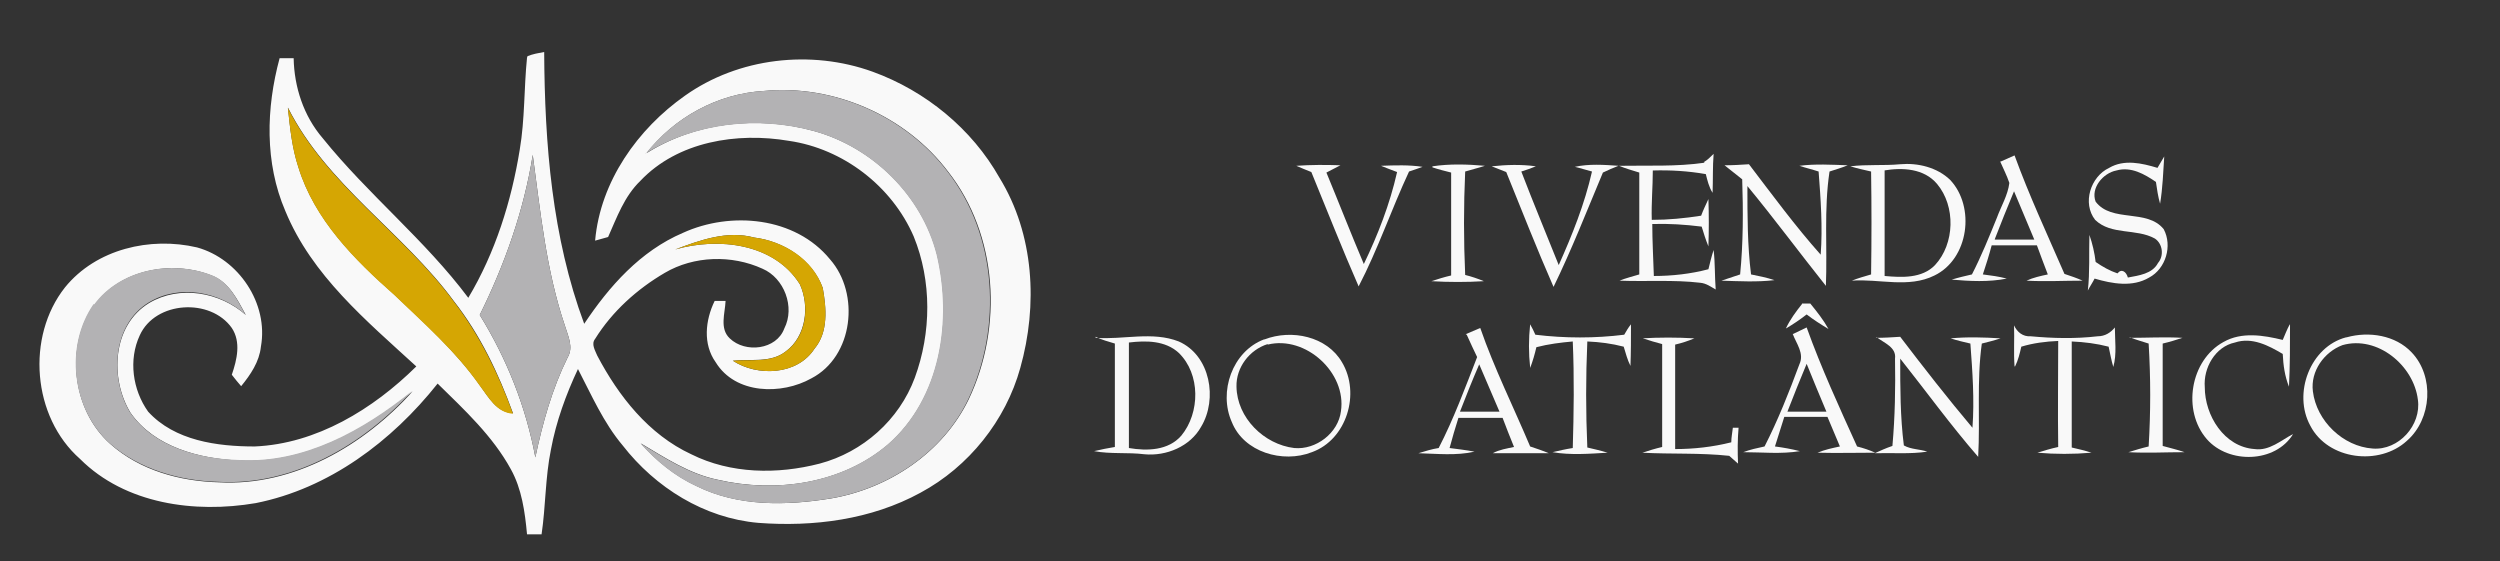 <svg xmlns="http://www.w3.org/2000/svg" viewBox="0 0 481 108"><rect x="0" y="0" width="481" height="108" fill="#333333" stroke="none"/><defs><style>      .cls-1 {        fill: #d5a603;      }      .cls-2 {        fill: #f9f9f9;      }      .cls-3 {        fill: #b3b2b4;      }    </style></defs><g><g id="Layer_1"><g><path class="cls-2" d="M101.5,10.8c1-.4,2.1-.6,3.2-.8.1,17.7,1.5,35.6,7.7,52.3,4.8-7.2,10.8-14,19-17.5,9.2-4.2,21.6-3.1,28.3,5.1,5.8,6.6,4.5,18.7-3.6,22.9-5.7,3.2-14.6,3.1-18.4-3.1-2.5-3.5-2-8.1-.2-11.8.5,0,1.6,0,2.1,0-.1,2.4-1.2,5.3.8,7.2,3,2.9,9,2.2,10.5-1.9,2.1-4.1,0-9.7-4.2-11.5-5.9-2.7-13.2-2.5-18.8.8-5.3,3.1-10.1,7.4-13.4,12.7-.8,1,0,2.2.4,3.2,4.1,7.8,9.9,15.2,18.1,19,7.6,3.8,16.6,3.9,24.7,1.8,8.3-2.2,15.3-8.4,18.3-16.5,3.2-8.7,3.3-18.6-.2-27.2-4.2-9.7-13.6-16.9-24-18.4-10-1.7-21.4.1-28.6,7.7-3.1,3-4.5,7-6.2,10.8-.6.2-1.9.5-2.5.7,1-11.4,8.2-21.5,17.3-27.9,10.3-7.3,24.2-8.9,36.1-4.6,10.2,3.7,19.1,11,24.4,20.4,6.7,10.9,7.4,24.5,4,36.6-2.8,10.1-9.9,19-19.2,24-9.5,5.2-20.6,6.6-31.2,5.8-10.4-.9-19.8-6.8-26.1-14.9-3.7-4.4-6-9.7-8.6-14.7-2.3,4.9-4.2,10.1-5.2,15.5-1.1,5.4-1,10.9-1.8,16.3-.7,0-2.1,0-2.8,0-.4-4.3-1-8.7-3.1-12.5-3.5-6.4-8.9-11.4-14.1-16.5-8.8,11.1-20.9,20.2-35,23-11.7,2-25.1.2-33.8-8.5-9.2-8.1-10.4-23.5-2.9-33,6-7.4,16.4-9.8,25.4-7.7,8,2.2,13.8,10.8,12.3,19.1-.3,2.9-2,5.4-3.8,7.6-.6-.7-1.2-1.4-1.8-2.2,1-2.9,1.8-6.3,0-9-4.1-5.8-14.7-5.2-17.7,1.4-2.2,4.7-1.4,10.5,1.6,14.7,5.1,5.6,13.3,6.7,20.5,6.7,11.9-.5,22.8-7.2,31.1-15.4-9.6-8.8-20.1-17.5-25.2-29.9-4-9.3-3.7-19.8-1.1-29.4h2.7c.1,5.5,1.9,11.1,5.6,15.4,8.7,10.8,19.7,19.6,28,30.7,5.2-8.7,8.3-18.6,9.9-28.5,1-5.9.8-11.8,1.4-17.7ZM124.2,29.6c9.5-6.1,21.6-7.4,32.4-4.4,11.3,3.1,20.8,12.4,23.7,23.8,3,12.6.8,27.6-9.4,36.5-8.9,7.6-21.6,9.4-32.8,6.8-5.4-1.1-10.1-4.2-14.8-7,3,3.4,6.6,6.3,10.7,8.2,8,4,17.3,3.8,25.9,2.4,11.1-1.9,21.5-8.8,26.5-19.1,6.6-13.9,5.6-31.6-4-43.8-8.1-10.7-22-16.8-35.4-15.5-8.9.5-17.3,5.1-22.7,12.1ZM55.4,20.8c.4,3.8.8,7.7,2,11.3,3.1,10.1,10.8,17.8,18.5,24.6,5.8,5.5,11.8,10.9,16.4,17.4,1.7,2.3,3.2,5.2,6.4,5.4-2.8-7.7-6.3-15.1-11.4-21.6-9.7-13.2-24.4-22.3-31.9-37.2ZM92.3,60.6c5.2,8.4,8.9,17.7,10.7,27.4,1.4-6.6,3.2-13.1,6.2-19.2,1.2-2,.1-4.1-.5-6.1-3.6-10.6-4.7-21.8-6.2-32.9-1.7,10.7-5.4,21.1-10.2,30.8ZM129.9,48c8.3-2.4,19.1-1.2,24,6.7,1.9,4.2,1.2,10-2.7,12.9-2.9,2.3-6.8,1.4-10.2,1.8,4.7,3.1,12.4,2.8,15.7-2.3,2.7-3.2,2.3-7.8,1.6-11.7-2-5.5-7.6-9-13.2-9.7-5.2-1.4-10.4.5-15.2,2.3ZM18.1,58.6c-5.6,8-4.3,20.2,3.1,26.8,5.7,5.1,13.4,7.2,20.9,7.4,14.4.8,27.9-7.1,37.3-17.5-9.4,7.6-20.9,14-33.3,13.3-7.7-.3-16.4-2.6-21-9.2-4-6.6-3.5-16.8,3.6-21.1,5.9-3.5,13.6-2.1,18.6,2.3-1.6-2.9-3.2-6.3-6.6-7.6-7.6-3-17.5-1.2-22.5,5.7Z"></path><g><path class="cls-2" d="M327.8,31.2c.7-.4,1.3-1,1.9-1.6-.2,2.5-.1,5-.2,7.5-.7-1.1-1-2.4-1.3-3.6-3.4-.6-6.8-.8-10.2-.7,0,3.2-.3,6.3-.2,9.5,3.2,0,6.3-.3,9.5-.8.4-1.1.9-2.1,1.4-3.2.1,3,.1,6.1,0,9.1-.5-1.2-.9-2.5-1.3-3.8-3.2-.4-6.3-.6-9.5-.5,0,3.3.2,6.7.3,10,3.5,0,7.1-.4,10.5-1.3.3-1.2.6-2.5,1-3.7.3,2.5.2,5,.4,7.6-.9-.5-1.8-1.2-3-1.3-5.1-.6-10.3-.2-15.5-.4,1.2-.5,2.5-.8,3.8-1.2,0-6.5,0-13.1,0-19.6-1.3-.4-2.7-.8-3.9-1.3,5.5-.1,11,.2,16.5-.6Z"></path><path class="cls-2" d="M384.9,31.1c.9-.4,1.8-.8,2.7-1.2,2.8,7.7,6.3,15.2,9.6,22.8,1.2.4,2.4.8,3.5,1.3-3.6,0-7.2.2-10.8,0,1.3-.6,2.7-.9,4.1-1.2-.7-1.8-1.4-3.7-2.1-5.6-2.9,0-5.8,0-8.7,0-.5,1.9-1.1,3.8-1.7,5.6,1.6.2,3.1.4,4.6.8-3.5.7-7.1.5-10.6.2,1.3-.4,2.6-.7,3.9-1,1.8-3.5,3.3-7.2,4.8-10.9.8-2.2,2.1-4.3,2.4-6.7-.5-1.5-1.2-2.8-1.8-4.2ZM383.8,46.1c2.5,0,5.1,0,7.6,0-1.3-3.1-2.6-6.2-3.9-9.3-1.3,3.1-2.5,6.1-3.7,9.2Z"></path><path class="cls-2" d="M415.1,32.3c.4-.7.9-1.5,1.3-2.2-.2,3-.3,6.1-.8,9.1-.4-1.4-.6-2.8-.8-4.2-2.2-1.5-4.8-3-7.6-2.2-2.6.5-5,3.4-4,6,3.1,4.1,9.9,1.3,13.1,5.3,1.7,3.2.4,7.6-2.8,9.3-3.2,1.9-7.1,1.2-10.5.2-.4.8-.9,1.5-1.3,2.3.4-3.5.2-7.1.3-10.7.6,1.7,1,3.5,1.2,5.2,1.3.9,2.7,1.7,4.2,2.2.8-1,1.7-.3,2,.8,2.1-.4,4.7-.7,5.8-2.8,1.2-1.4.9-3.7-.6-4.7-3.6-2-8.4-.6-11.5-3.6-2.5-3.2-.9-8.3,2.7-10,2.9-1.7,6.3-.9,9.3,0Z"></path><path class="cls-2" d="M249.4,31.9c2.8-.2,5.7-.2,8.5-.1-.9.5-1.8.9-2.7,1.4,2.4,5.8,4.7,11.7,7.2,17.6,2.7-5.6,5-11.5,6.4-17.7-1.1-.4-2.1-.8-3.1-1.2,2.7-.1,5.4-.2,8,.2-.6.2-1.9.7-2.6.9-3.4,7.3-6,15-9.7,22.1-3.2-7.3-6.1-14.7-9.1-22-1-.4-2-.8-2.9-1.2Z"></path><path class="cls-2" d="M275.6,32c3.3-.5,6.7-.4,10.1-.1-1.2.4-2.5.7-3.8,1.1-.3,6.6-.3,13.2,0,19.9,1.2.3,2.4.7,3.6,1.2-3.3.2-6.7.2-10.1,0,1.2-.4,2.5-.8,3.8-1.1,0-6.6,0-13.2,0-19.8-1.2-.3-2.4-.6-3.6-1Z"></path><path class="cls-2" d="M287,32c2.8-.3,5.7-.4,8.5,0-.7.3-2.1.8-2.8,1,2.3,6,4.8,12,7.2,18,2.6-5.8,5-11.8,6.4-18-.8-.2-2.4-.7-3.3-.9,2.7-.6,5.6-.4,8.4-.2-1,.4-2,.8-3,1.3-3.1,7.4-6,14.8-9.5,22-3.2-7.3-6.1-14.7-9.1-22.1-.7-.3-2.1-.8-2.8-1.1Z"></path><path class="cls-2" d="M331.9,31.8c1.5,0,3.1-.1,4.6-.2,4.5,5.9,8.9,11.9,13.8,17.4.4-5.3,0-10.7-.4-16-1.2-.4-2.5-.7-3.7-1.1,3.1-.4,6.2-.2,9.3-.1-1.2.5-2.3.8-3.5,1.2-1.1,7.3-.4,14.7-.7,22-5.1-6.4-9.9-12.9-15.1-19.2,0,5.7,0,11.4.7,17,1.5.3,3,.6,4.5,1.1-3.4.4-6.8.2-10.2.1,1.2-.4,2.4-.8,3.6-1.2.6-6.1.6-12.2.4-18.3-1.1-.9-2.3-1.8-3.4-2.7Z"></path><path class="cls-2" d="M356,32c3.2-.4,6.4-.1,9.6-.4,3.4-.3,7.1.6,9.6,3,4.9,5.2,3.6,15.2-3,18.4-5,2.5-10.7.6-15.9,1,1.2-.5,2.4-.8,3.7-1.2.1-6.6.1-13.2,0-19.8-1.3-.3-2.7-.6-4-1ZM362.6,32.7c0,6.8,0,13.6,0,20.4,3.3.3,7.2.5,9.7-2.1,3.8-4.1,4-11.3.4-15.6-2.5-3-6.7-3.2-10.2-2.6Z"></path><path class="cls-2" d="M346.7,58.4c.5,0,1,0,1.6,0,1.3,1.6,2.5,3.1,3.5,4.9-1.5-.9-2.9-1.8-4.2-2.8-1.3,1-2.6,1.9-4,2.7.8-1.7,1.9-3.2,3.1-4.7Z"></path><path class="cls-2" d="M282,64.3c.9-.4,1.9-.8,2.8-1.2,2.7,7.8,6.4,15.2,9.6,22.8,1.2.4,2.4.8,3.6,1.3-3.6,0-7.2,0-10.8,0,1.3-.7,2.7-.9,4.1-1.2-.8-1.9-1.5-3.8-2.2-5.6-2.8,0-5.7,0-8.5,0-.6,1.9-1.2,3.9-1.7,5.8,1.6.2,3.2.4,4.8.7-3.5.8-7.2.4-10.8.3,1.3-.4,2.6-.8,3.9-1,2.9-5.6,5.1-11.6,7.4-17.5-.7-1.4-1.3-2.8-2-4.3ZM280.9,79.2c2.5,0,5.1,0,7.6,0-1.3-3-2.6-6.1-3.9-9.1-1.3,3-2.5,6-3.7,9.1Z"></path><path class="cls-2" d="M294.4,70.7c-.3-2.7-.3-5.5,0-8.3.3.5.8,1.5,1,2,5.7.7,11.5.7,17.1,0,.4-.7.8-1.4,1.3-2,0,2.7,0,5.3-.1,8-.6-1.2-.9-2.4-1.3-3.7-2.3-.6-4.6-.9-7-1-.3,6.8-.3,13.6,0,20.4,1.3.3,2.6.6,3.9,1-3.5.2-7.1.5-10.6-.1,1.3-.3,2.6-.6,3.9-.8.2-6.8.3-13.6,0-20.5-2.3.2-4.7.5-7,1.1-.3,1.3-.7,2.7-1.2,4Z"></path><path class="cls-2" d="M344.9,64.3c.9-.4,1.8-.9,2.7-1.3,2.8,7.8,6.3,15.4,9.7,22.9,1.2.3,2.4.7,3.5,1.2-3.7,0-7.4.1-11.1,0,1.4-.6,2.9-.9,4.3-1.2-.8-1.9-1.6-3.8-2.4-5.7-2.8,0-5.5,0-8.3,0-.6,1.9-1.2,3.8-1.8,5.7,1.6.2,3.2.5,4.8.9-3.6.6-7.3.2-10.9.2,1.3-.5,2.7-.8,4.1-1.1,2.6-5.1,4.7-10.4,6.7-15.8,1-2.1-.6-4-1.3-5.9ZM343.8,79.2c2.5,0,5.1,0,7.6,0-1.3-3.1-2.6-6.2-3.8-9.2-1.3,3.1-2.5,6.1-3.7,9.2Z"></path><path class="cls-2" d="M387.6,70.5c-.2-2.6,0-5.3-.1-7.9.6,1.3,1.7,2.2,3.2,2.1,4.3.4,8.6.5,12.9,0,1.4,0,2.5-.7,3.3-1.7,0,2.5.4,5.1-.3,7.6-.4-1.3-.6-2.6-.9-3.9-2.3-.6-4.7-.9-7.1-1,0,6.8,0,13.6,0,20.4,1.3.3,2.6.6,3.8,1-3.5.3-7,.3-10.4,0,1.3-.4,2.6-.8,4-1.1-.1-6.8,0-13.6,0-20.4-2.4.1-4.8.4-7.1,1.1-.3,1.3-.6,2.6-1.2,3.8Z"></path><path class="cls-2" d="M440.6,62.4c0,4,0,8-.2,12-.8-2-1.1-4.1-1.2-6.3-2.7-1.6-5.9-3.3-9.2-2.2-3.8.8-6.1,4.9-5.8,8.6,0,5.4,3.7,11.5,9.6,11.9,2.8.4,5.1-1.7,7.4-2.9-3.4,5.6-12.4,5.8-16.6,1-4.8-5.5-3.2-15.2,3.2-18.7,3.5-2,7.7-1.3,11.4-.4.3-.7.9-2.2,1.3-2.9Z"></path><path class="cls-2" d="M210.8,65c5.3.4,10.9-1.3,16,.7,6.1,2.7,7.5,11.1,4.3,16.4-2.1,3.8-6.7,5.7-10.9,5.3-3.2-.4-6.5,0-9.7-.6,1.3-.3,2.7-.6,4-.8,0-6.6,0-13.2,0-19.9-1.3-.4-2.5-.7-3.7-1.3ZM217.2,65.9c0,6.8,0,13.6,0,20.3,3.5.6,7.6.5,10.1-2.4,3.6-4.4,3.7-11.8-.5-15.9-2.6-2.4-6.3-2.4-9.6-2Z"></path><path class="cls-2" d="M243.3,65.3c5.2-2,12-.6,14.9,4.4,3.6,6,.9,14.9-5.8,17.3-5.6,2.2-13.1,0-15.4-5.8-2.6-5.8.1-13.6,6.2-15.9ZM243.9,66.2c-3.5,1.1-6.1,4.5-6,8.2.1,6,5.3,11.1,11.1,11.8,4.2.4,8.5-2.9,9-7.1,1.1-7.4-6.8-14.6-14.1-12.8Z"></path><path class="cls-2" d="M315.9,65.1c3.4-.2,6.7-.2,10.1,0-1.2.5-2.4.9-3.7,1.2,0,6.7,0,13.4,0,20.1,3.6,0,7.2-.4,10.8-1.3,0-.9.2-1.9.3-2.8.3,0,.8,0,1.1,0-.2,2.3-.2,4.6-.1,6.9l-1.7-1.5c-5.6-.6-11.2-.3-16.7-.6,1.2-.4,2.5-.8,3.8-1.1,0-6.6,0-13.2,0-19.8-1.2-.3-2.5-.7-3.7-1.1Z"></path><path class="cls-2" d="M360.9,65c1.6,0,3.1-.1,4.7-.2,4.5,5.9,9.1,11.8,13.9,17.5.4-5.4,0-10.8-.4-16.2-1.3-.3-2.6-.6-3.8-1,3.2-.3,6.4-.2,9.6,0-1.2.4-2.4.7-3.6,1-1,7.2-.3,14.5-.7,21.8-5.3-6.1-10-12.6-15-18.9,0,5.6,0,11.2.7,16.7,1.4.8,3.1.7,4.5,1.2-3.3.5-6.7.2-10.1.3,1.1-.5,2.2-1,3.4-1.4.5-5.6.6-11.2.5-16.8.3-2.2-2.1-3-3.5-4.1Z"></path><path class="cls-2" d="M409.7,65c3.4,0,6.8-.2,10.2,0-1.2.4-2.5.8-3.8,1.1,0,6.6,0,13.1,0,19.7,1.4.4,2.8.7,4.2,1.2-3.6,0-7.2.2-10.8,0,1.3-.4,2.6-.8,3.9-1.1.4-6.6.4-13.2,0-19.8-1.2-.4-2.4-.7-3.6-1.2Z"></path><path class="cls-2" d="M451.5,64.9c4.3-1.2,9.4-.4,12.5,2.9,4.4,4.6,3.9,12.8-.9,17-5.3,4.9-15.2,3.7-18.6-2.9-3.4-6.2,0-15.2,6.9-17ZM450.7,66.4c-3.5,1.3-6.2,5-5.7,8.9.7,5.7,5.8,10.6,11.5,11,5,.4,9.4-4.5,8.7-9.4-.8-6.6-7.8-12.4-14.5-10.5Z"></path></g></g><g><path class="cls-3" d="M124.2,29.6c5.5-7,13.9-11.6,22.7-12.1,13.4-1.3,27.3,4.8,35.4,15.5,9.6,12.3,10.5,30,4,43.8-4.9,10.3-15.4,17.2-26.5,19.1-8.6,1.4-17.9,1.6-25.9-2.4-4.2-1.9-7.7-4.9-10.7-8.2,4.7,2.8,9.4,5.9,14.8,7,11.1,2.6,23.9.8,32.8-6.8,10.2-8.9,12.4-23.9,9.4-36.5-2.9-11.4-12.4-20.7-23.7-23.8-10.8-2.9-22.8-1.6-32.4,4.4Z"></path><path class="cls-3" d="M92.3,60.6c4.8-9.7,8.5-20.1,10.2-30.8,1.5,11.1,2.6,22.3,6.2,32.9.6,2,1.7,4.1.5,6.1-3,6.1-4.8,12.6-6.2,19.2-1.8-9.7-5.5-19-10.7-27.4Z"></path><path class="cls-3" d="M18.1,58.6c5-6.8,14.9-8.6,22.5-5.7,3.4,1.2,5,4.7,6.6,7.6-5-4.4-12.7-5.9-18.6-2.3-7,4.3-7.5,14.6-3.6,21.1,4.6,6.7,13.3,9,21,9.2,12.4.7,23.9-5.7,33.3-13.3-9.4,10.4-22.9,18.3-37.3,17.5-7.5-.2-15.2-2.4-20.9-7.4-7.3-6.6-8.7-18.7-3.1-26.8Z"></path></g><g><path class="cls-1" d="M55.4,20.8c7.5,14.9,22.2,24,31.9,37.2,5,6.5,8.6,13.9,11.4,21.6-3.2-.2-4.7-3.2-6.4-5.4-4.6-6.6-10.7-11.9-16.4-17.4-7.7-6.8-15.4-14.5-18.5-24.6-1.2-3.6-1.6-7.5-2-11.3Z"></path><path class="cls-1" d="M129.9,48c4.8-1.8,10-3.7,15.2-2.3,5.7.7,11.3,4.2,13.2,9.7.7,3.9,1.1,8.5-1.6,11.7-3.3,5.1-10.9,5.4-15.7,2.3,3.4-.3,7.3.5,10.2-1.8,4-2.9,4.6-8.7,2.7-12.9-5-7.9-15.7-9.1-24-6.7Z"></path></g></g></g></svg>